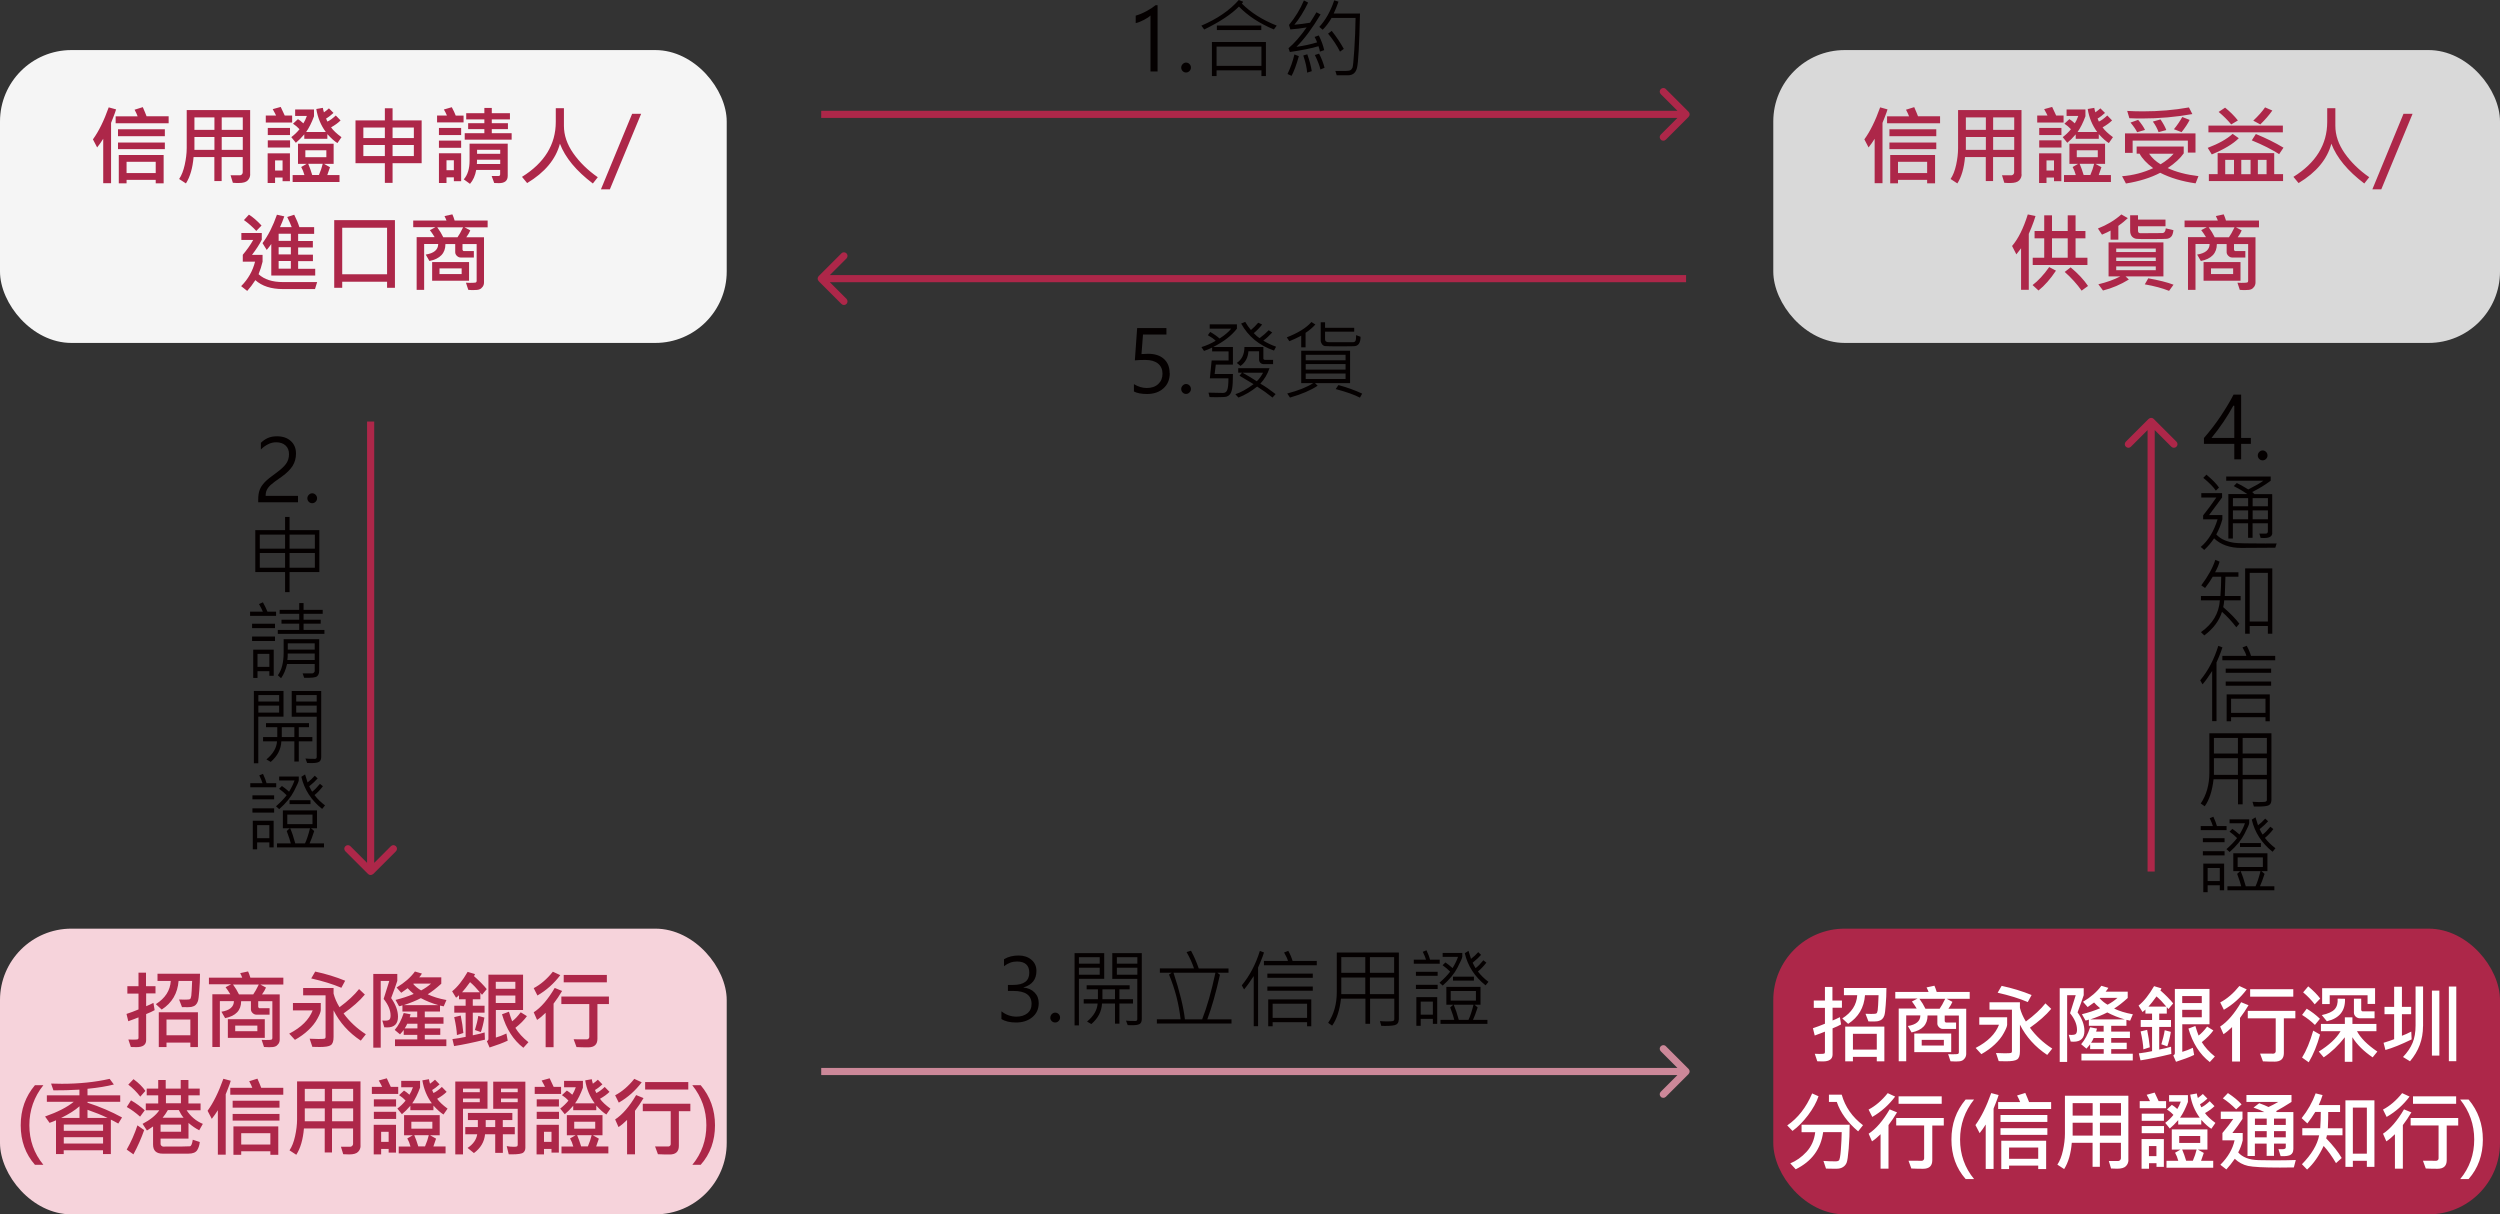 <?xml version="1.0" encoding="UTF-8"?>
<svg id="_圖層_2" data-name="圖層 2" xmlns="http://www.w3.org/2000/svg" viewBox="0 0 350 170.01">
  <rect x="0" y="0" width="350" height="170.01" fill="#333333" stroke="none"/>
  <defs>
    <style>
      .cls-1 {
        fill: #c89;
      }

      .cls-1, .cls-2, .cls-3, .cls-4, .cls-5, .cls-6, .cls-7 {
        stroke-width: 0px;
      }

      .cls-2 {
        fill: #d9d9d9;
      }

      .cls-3 {
        fill: #ad2749;
      }

      .cls-4 {
        fill: #fff;
      }

      .cls-5 {
        fill: #f6d3db;
      }

      .cls-6 {
        fill: #f5f5f5;
      }

      .cls-7 {
        fill: #040000;
      }
    </style>
  </defs>
  <g id="_圖層_1-2" data-name="圖層 1">
    <path class="cls-7" d="M161.07,10.01V2.17c-.18.18-.47.38-.89.6-.41.22-.81.38-1.18.47v-1.05c.46-.13.97-.34,1.51-.63.54-.29.96-.57,1.27-.83h.28v9.28h-.98ZM165.37,9.46c0-.19.07-.35.21-.49.14-.14.29-.21.47-.21s.35.07.48.21c.13.13.2.29.2.49s-.07.35-.21.49c-.13.13-.29.2-.47.2s-.34-.06-.47-.19c-.14-.13-.21-.3-.21-.49ZM178.74,3.59l-.4.53c-2.02-.84-3.64-1.91-4.89-3.2-1.08,1.09-2.7,2.16-4.86,3.21l-.4-.54c2.19-.93,3.94-2.12,5.24-3.59l.61.24c-.03.09-.09.18-.18.26,1.25,1.26,2.88,2.29,4.87,3.08ZM176.58,4.21h-6.22v-.64h6.22v.64ZM177.23,10.65h-.63v-.8h-6.28v.8h-.65v-4.77h7.56v4.77ZM176.6,9.22v-2.7h-6.28v2.7h6.28ZM190.4,1.89c-.1,4.38-.24,6.92-.42,7.61-.17.69-.59,1.04-1.26,1.04h-1.58l-.19-.61c1.21.03,1.89,0,2.04-.07.16-.07.27-.2.35-.36.08-.17.16-1,.26-2.51.1-1.51.16-3,.18-4.48h-3.36c-.39.68-.81,1.22-1.24,1.65l-.48-.39c.89-.97,1.59-2.21,2.09-3.72l.6.18c-.18.52-.4,1.08-.67,1.66h3.68ZM185.38,7.02l-.59.21c-.04-.23-.1-.48-.2-.76-1,.3-2.33.57-4.01.81l-.19-.53c.82-.69,1.66-1.66,2.54-2.91-.82.14-1.58.23-2.28.28l-.19-.63c.86-1.04,1.56-2.18,2.09-3.43l.59.3c-.61,1.27-1.26,2.3-1.93,3.1.71-.06,1.44-.15,2.19-.28.38-.58.67-1.07.9-1.46l.58.3c-1.17,1.95-2.29,3.46-3.38,4.54,1.12-.16,2.09-.38,2.89-.63-.08-.25-.2-.5-.35-.76l.59-.21c.35.69.6,1.38.76,2.06ZM188.14,6.84l-.54.39c-.43-.86-.99-1.7-1.67-2.52l.51-.39c.68.86,1.24,1.7,1.69,2.52ZM185.43,9.49l-.57.24c-.12-.54-.38-1.21-.78-2.03l.59-.19c.35.67.6,1.33.77,1.98ZM183.65,9.96l-.65.21c-.04-.65-.22-1.45-.54-2.4l.56-.17c.31.87.52,1.66.63,2.37ZM181.84,7.86c-.35,1.24-.69,2.16-1.02,2.76l-.57-.26c.41-.85.74-1.76.97-2.74l.61.24Z"/>
    <path class="cls-7" d="M140.21,141.59c.62.49,1.32.74,2.1.74.62,0,1.13-.16,1.52-.47.4-.32.59-.75.59-1.31,0-1.21-.85-1.82-2.56-1.82h-.75v-.84h.72c1.52,0,2.27-.57,2.27-1.7,0-1.05-.58-1.58-1.74-1.58-.64,0-1.24.22-1.8.66v-.98c.58-.35,1.26-.52,2.05-.52.72,0,1.31.2,1.78.59.47.39.71.92.71,1.57,0,1.19-.61,1.96-1.82,2.31v.02c.64.05,1.16.28,1.55.68.4.4.59.89.59,1.49,0,.83-.3,1.49-.9,1.98-.59.49-1.35.74-2.28.74-.85,0-1.53-.16-2.04-.49v-1.08ZM147.05,142.46c0-.19.07-.35.21-.49.14-.14.29-.2.47-.2.19,0,.35.07.48.2.13.13.2.3.2.49s-.07.35-.21.49c-.13.13-.29.2-.48.2s-.34-.07-.47-.19c-.14-.13-.21-.3-.21-.49ZM159.85,142.67c0,.33-.1.56-.29.68-.19.12-.52.18-1.01.18-.2,0-.43,0-.67-.01l-.24-.63c.2.03.64.05,1.32.05.18,0,.26-.09.26-.26v-5.64h-3.5v-3.6h4.13v9.24ZM159.23,134.91v-.9h-2.87v.9h2.87ZM159.23,136.46v-.98h-2.87v.98h2.87ZM154.59,137.03h-3.54v6.53h-.61v-10.12h4.15v3.6ZM153.96,134.91v-.9h-2.91v.9h2.91ZM153.96,136.46v-.98h-2.91v.98h2.91ZM158.62,140.49h-1.9v2.82h-.62v-2.82h-1.82c-.05,1.11-.55,2.07-1.49,2.88l-.6-.35c.93-.78,1.42-1.62,1.48-2.53h-1.95v-.6h1.99v-1.38h-1.58v-.57h6.02v.57h-1.43v1.38h1.9v.6ZM156.1,139.89v-1.38h-1.76v1.38h1.76ZM172.4,143.29h-10.44v-.59h3.32c-.23-2.13-.77-4.22-1.62-6.26l.38-.26h-1.66v-.6h4.78c-.24-.73-.59-1.5-1.04-2.29l.62-.19c.43.79.79,1.62,1.08,2.48h4.17v.6h-1.56l.36.29c-.55,2.48-1.14,4.56-1.77,6.24h3.39v.59ZM170.17,136.18h-5.88c.87,2.63,1.4,4.81,1.6,6.53h2.41c.68-1.73,1.3-3.9,1.86-6.53ZM184.35,135.14h-7.4v-.61h3.36c-.06-.28-.24-.67-.54-1.18l.59-.23c.25.44.45.91.6,1.41h3.39v.61ZM176.96,133.35c-.11.36-.28.81-.5,1.34l-.33.77v8.21h-.61v-7.02c-.52.81-.97,1.43-1.35,1.87l-.32-.57c1.1-1.34,1.95-2.94,2.53-4.82l.59.22ZM183.79,136.89h-6.36v-.59h6.36v.59ZM183.79,138.7h-6.36v-.59h6.36v.59ZM183.59,143.68h-.6v-.57h-4.82v.57h-.62v-3.76h6.03v3.76ZM182.99,142.5v-1.98h-4.82v1.98h4.82ZM195.82,142.76c0,.32-.12.55-.35.68-.23.13-.75.19-1.56.19-.18,0-.36,0-.53-.01l-.19-.66c.3.02.59.04.87.04.57,0,.9-.02,1-.07s.14-.12.14-.23v-2.89h-3.39v3.52h-.65v-3.52h-3.42c-.19,1.64-.6,2.9-1.24,3.78l-.56-.39c.81-1.2,1.21-2.64,1.21-4.33v-5.51h8.69v9.4ZM195.18,136.19v-2.19h-3.39v2.19h3.39ZM191.14,136.19v-2.19h-3.36v2.19h3.36ZM195.18,139.18v-2.33h-3.39v2.33h3.39ZM191.14,139.18v-2.33h-3.36v2.33h3.36ZM201.56,134.92h-3.63v-.57h1.71c-.07-.26-.22-.63-.45-1.1l.52-.21c.25.54.41.97.5,1.31h1.35v.57ZM208.38,137.46l-.4.49c-1.53-1.22-2.5-2.72-2.91-4.5l.52-.33c.14.49.26.86.35,1.12.34-.25.67-.56,1.01-.94l.4.38c-.27.31-.66.68-1.18,1.1.15.32.29.57.41.76.32-.23.68-.6,1.09-1.1l.42.33c-.37.48-.76.9-1.18,1.24.4.53.89,1.01,1.48,1.45ZM204.71,133.97c0,.15-.22.64-.66,1.49-.43.84-1.12,1.68-2.07,2.52l-.45-.4c.65-.57,1.14-1.09,1.49-1.55-.31-.32-.67-.62-1.06-.9l.4-.39c.27.18.61.45,1,.79.35-.57.6-1.09.76-1.57h-2.15v-.55h2.75v.55ZM201.27,136.61h-3.04v-.56h3.04v.56ZM206.35,137.28h-2.93v-.55h2.93v.55ZM201.27,138.46h-3.04v-.59h3.04v.59ZM208.23,143.34h-6.56v-.56h1.93c-.07-.34-.27-.92-.57-1.74l.43-.38h-.97v-2.5h4.78v2.5h-.84l.44.38c-.24.75-.46,1.33-.65,1.74h2.02v.56ZM206.63,140.08v-1.34h-3.53v1.34h3.53ZM206.29,140.66h-2.77c.24.56.48,1.26.71,2.12h1.36c.24-.5.47-1.2.7-2.12ZM201.21,143.34h-.61v-.7h-1.7v.97h-.61v-4.01h2.92v3.74ZM200.6,142.05v-1.83h-1.7v1.83h1.7Z"/>
    <path class="cls-7" d="M163.77,52.23c0,.89-.29,1.61-.89,2.14-.59.53-1.35.79-2.3.79-.79,0-1.4-.12-1.83-.35v-1.03c.59.36,1.19.54,1.8.54.66,0,1.2-.18,1.6-.55.4-.37.6-.85.6-1.45s-.21-1.08-.63-1.42c-.42-.34-1.01-.51-1.78-.51-.59,0-1.07.02-1.46.06l.32-4.52h4.1v.9h-3.28l-.21,2.74c.49-.03.8-.04.92-.04.95,0,1.69.24,2.22.72.53.48.8,1.14.8,1.99ZM165.37,54.46c0-.19.07-.35.21-.49.14-.14.29-.21.47-.21s.35.07.48.21c.13.13.2.29.2.49s-.07.35-.21.49c-.13.13-.29.2-.47.2s-.34-.06-.47-.19c-.14-.13-.21-.3-.21-.49ZM178.65,48.54l-.29.54c-2.06-.71-3.6-1.97-4.6-3.78l.57-.24c.24.42.51.8.8,1.14.37-.31.71-.65,1.02-1.02l.55.25c-.32.42-.71.82-1.17,1.21.32.34.59.57.81.7.49-.36.92-.73,1.28-1.11l.49.32c-.41.45-.83.83-1.25,1.14.54.33,1.13.61,1.77.84ZM173.18,46c-.75.98-1.86,1.84-3.33,2.58h2.76v2.46h-2.4l-.16,1.32h2.56c0,.96-.04,1.64-.11,2.03-.07.39-.18.67-.32.83-.14.16-.29.26-.46.31-.17.05-.65.08-1.43.08-.32,0-.63,0-.95-.02l-.15-.62,2.01.04c.3.01.5-.12.61-.41.12-.29.17-.83.17-1.63h-2.6l.25-2.5h2.37v-1.27h-2.3v-.54c-.39.19-.77.35-1.14.47l-.36-.54c.65-.19,1.32-.48,2-.88-.26-.26-.63-.52-1.1-.78l.33-.46c.53.3.96.61,1.31.92.74-.47,1.28-.93,1.63-1.38h-3.01v-.6h3.81v.6ZM178.24,50.98h-1.31c-.18,0-.34-.06-.47-.18-.13-.12-.19-.28-.19-.47v-1.15h-1.49c-.06.88-.43,1.57-1.11,2.05l-.52-.42c.71-.47,1.07-1.21,1.07-2.23h2.65v1.59c0,.14.09.21.26.21h1.1v.6ZM178.57,55.19l-.42.47c-.68-.55-1.4-1.06-2.15-1.54-.82.67-1.7,1.18-2.62,1.54l-.43-.47c.75-.24,1.6-.71,2.55-1.41l-1.97-1.18.35-.43h-.53v-.62h4.38c-.28.83-.71,1.55-1.28,2.16.62.35,1.33.84,2.13,1.46ZM176.83,52.18h-2.87c.75.42,1.42.82,1.99,1.2.33-.31.62-.71.88-1.2ZM184.15,45.43c-.37.42-.83.81-1.37,1.17v2.03h-.61v-1.63c-.57.3-1.13.56-1.66.77l-.36-.54c1.59-.62,2.74-1.33,3.45-2.15l.55.35ZM190.48,47.16c0,.41-.08.73-.23.96-.15.22-.38.34-.69.35-.3.01-.81.02-1.53.02-1.53,0-2.38-.01-2.54-.04-.17-.03-.31-.12-.42-.28-.11-.16-.17-.33-.17-.52v-2.53h.61v.77h4.08v.54h-4.08v1.08c0,.27.18.4.55.4h3.34c.2,0,.32-.07.38-.22.06-.15.08-.4.08-.77l.62.23ZM189,53.64h-4.9l.37.36c-.92.62-2.21,1.18-3.87,1.66l-.39-.57c1.53-.4,2.74-.88,3.64-1.45h-1.68v-4.54h6.84v4.54ZM188.38,50.44v-.77h-5.58v.77h5.58ZM188.38,51.74v-.77h-5.58v.77h5.58ZM188.38,53.06v-.77h-5.58v.77h5.58ZM190.71,55.1l-.32.57c-.79-.41-1.92-.81-3.39-1.2l.38-.56c1.2.32,2.31.72,3.33,1.2Z"/>
    <path class="cls-7" d="M312.8,61.31v-4.49l-.13-.03c-.84,1.54-1.86,3.05-3.06,4.52h3.19ZM313.76,55.23v6.08h1.36v.83h-1.36v2.17h-.96v-2.17h-4.25v-.82c.8-.91,1.57-1.91,2.3-2.99.73-1.09,1.35-2.12,1.85-3.09h1.07ZM316.09,63.76c0-.19.07-.35.21-.49.14-.14.29-.21.47-.21s.35.07.48.21c.13.13.2.29.2.49s-.07.35-.21.49c-.13.13-.29.2-.47.2s-.34-.06-.47-.19c-.14-.13-.21-.3-.21-.49ZM310.66,68.26l-.44.43c-.33-.5-.92-1.1-1.76-1.79l.44-.45c.86.73,1.45,1.33,1.76,1.81ZM318.12,74.59c0,.49-.37.73-1.12.73-.12,0-.29,0-.51-.01l-.18-.61h.91c.07.01.13-.01.19-.07.06-.06.09-.12.09-.18v-1.19h-2.14v2.03h-.63v-2.03h-2.13v2.13h-.63v-6.22h2.66c-.51-.36-1.14-.73-1.9-1.12l.42-.43c.38.17.92.47,1.61.9,1.03-.52,1.73-.93,2.11-1.22h-5.2v-.59h6.23v.59c-.79.59-1.66,1.12-2.59,1.58.14.14.25.24.32.3h2.48v5.41ZM317.51,70.88v-1.14h-2.14v1.14h2.14ZM314.74,70.88v-1.14h-2.13v1.14h2.13ZM317.51,72.7v-1.24h-2.14v1.24h2.14ZM314.74,72.7v-1.24h-2.13v1.24h2.13ZM318.73,76.09l-.19.59-4.77.03c-1.58,0-2.85-.44-3.8-1.34-.41.62-.88,1.16-1.38,1.62l-.49-.42c1.05-.88,1.84-2.17,2.36-3.86h-2.02v-.56c.6-.74,1.21-1.57,1.85-2.5h-2.11v-.61h2.91v.61l-1.82,2.46h1.86v.59c-.19.73-.48,1.44-.85,2.13.36.37.76.64,1.21.82.45.18.91.29,1.38.35.46.06,1.9.09,4.3.09.66,0,1.19,0,1.6-.01ZM313.69,84.05h-2.3c-.02.34-.07.66-.14.95,1.03.9,1.78,1.67,2.26,2.32l-.43.5c-.58-.77-1.24-1.49-2-2.16-.39,1.25-1.22,2.36-2.48,3.3l-.47-.46c1.63-1.14,2.52-2.62,2.65-4.45h-2.65v-.61h2.73c.06-.77.1-1.67.11-2.7h-1.19c-.24.43-.59.96-1.07,1.58l-.53-.37c.96-1.29,1.62-2.48,1.96-3.57l.6.25c-.12.46-.33.96-.63,1.49h3.27v.62h-1.82l-.09,2.7h2.22v.61ZM318.12,88.72h-.62v-1.08h-2.54v1.08h-.64v-9.14h3.8v9.14ZM317.5,87.01v-6.81h-2.54v6.81h2.54ZM318.52,92.44h-7.39v-.62h3.36c-.06-.28-.24-.67-.54-1.18l.59-.23c.25.44.45.91.6,1.41h3.39v.62ZM311.14,90.64c-.11.36-.28.81-.5,1.34l-.33.77v8.21h-.61v-7.02c-.52.81-.96,1.44-1.35,1.87l-.32-.57c1.11-1.34,1.95-2.94,2.53-4.82l.59.22ZM317.96,94.19h-6.36v-.59h6.36v.59ZM317.96,96h-6.36v-.59h6.36v.59ZM317.77,100.98h-.6v-.57h-4.82v.57h-.62v-3.76h6.04v3.76ZM317.17,99.8v-1.98h-4.82v1.98h4.82ZM317.99,112.05c0,.32-.12.55-.35.68-.23.13-.75.19-1.57.19-.18,0-.36,0-.53-.01l-.19-.66c.3.02.59.04.87.04.57,0,.9-.02,1-.07.09-.05.14-.12.14-.23v-2.89h-3.39v3.51h-.65v-3.51h-3.42c-.19,1.64-.6,2.9-1.24,3.78l-.56-.39c.81-1.19,1.21-2.64,1.21-4.32v-5.51h8.69v9.4ZM317.36,105.49v-2.18h-3.39v2.18h3.39ZM313.31,105.49v-2.18h-3.36v2.18h3.36ZM317.36,108.48v-2.33h-3.39v2.33h3.39ZM313.31,108.48v-2.33h-3.36v2.33h3.36ZM311.73,116.22h-3.63v-.57h1.7c-.07-.26-.22-.63-.44-1.1l.51-.21c.25.54.41.97.5,1.31h1.35v.57ZM318.56,118.76l-.4.49c-1.53-1.22-2.5-2.72-2.91-4.5l.52-.33c.14.49.26.87.35,1.12.34-.25.67-.56,1.01-.94l.4.38c-.27.31-.66.68-1.18,1.1.15.32.29.57.41.76.32-.23.68-.6,1.09-1.1l.42.33c-.37.49-.76.9-1.18,1.24.4.53.9,1.01,1.48,1.45ZM314.88,115.27c0,.15-.22.64-.66,1.49-.43.84-1.12,1.68-2.07,2.52l-.45-.4c.65-.57,1.14-1.09,1.49-1.55-.31-.32-.67-.62-1.06-.9l.4-.39c.27.18.61.45,1,.79.35-.57.6-1.09.76-1.57h-2.15v-.55h2.75v.55ZM311.44,117.91h-3.04v-.56h3.04v.56ZM316.53,118.58h-2.93v-.55h2.93v.55ZM311.44,119.76h-3.04v-.59h3.04v.59ZM318.4,124.64h-6.56v-.56h1.93c-.07-.34-.27-.92-.57-1.74l.43-.38h-.97v-2.5h4.78v2.5h-.84l.44.38c-.24.75-.46,1.33-.65,1.74h2.02v.56ZM316.8,121.38v-1.34h-3.53v1.34h3.53ZM316.46,121.96h-2.77c.24.55.48,1.26.72,2.12h1.36c.24-.5.47-1.2.7-2.12ZM311.38,124.64h-.61v-.7h-1.7v.97h-.61v-4.01h2.92v3.74ZM310.77,123.35v-1.83h-1.7v1.83h1.7Z"/>
    <path class="cls-7" d="M40.46,63.58c0-.52-.16-.93-.49-1.22-.32-.29-.76-.44-1.31-.44-.39,0-.77.09-1.14.28-.37.19-.7.43-1,.73v-.93c.29-.29.62-.52.98-.68.36-.16.79-.24,1.28-.24.8,0,1.45.22,1.93.66.48.43.73,1.02.73,1.76,0,.64-.16,1.21-.47,1.72-.31.5-.82,1.01-1.52,1.51-.77.53-1.29.92-1.55,1.16-.26.24-.44.48-.55.71-.11.23-.16.5-.16.82h4.53v.9h-5.57v-.39c0-.54.07-.99.21-1.36.14-.37.38-.72.71-1.07.34-.35.84-.75,1.5-1.22.71-.51,1.2-.96,1.47-1.34.28-.39.42-.83.42-1.34ZM43.03,69.76c0-.19.07-.35.21-.49.14-.14.29-.21.47-.21s.35.07.48.21c.13.13.2.29.2.49s-.07.35-.21.49c-.13.13-.29.2-.47.2s-.34-.06-.47-.19c-.14-.13-.21-.3-.21-.49ZM44.71,80.09h-4.17v2.81h-.63v-2.81h-4.17v-5.87h4.17v-1.85h.63v1.85h4.17v5.87ZM44.08,76.81v-1.97h-3.54v1.97h3.54ZM39.91,76.81v-1.97h-3.54v1.97h3.54ZM44.08,79.48v-2.06h-3.54v2.06h3.54ZM39.91,79.48v-2.06h-3.54v2.06h3.54ZM38.65,86.22h-3.64v-.59h1.79c-.11-.27-.29-.62-.54-1.06l.55-.25c.27.5.48.93.63,1.31h1.21v.59ZM45.42,88.74h-6.53v-.55h3v-.88h-2.48v-.55h2.48v-.83h-2.74v-.55h2.74v-.95h.61v.95h2.68v.55h-2.68v.83h2.4v.55h-2.4v.88h2.92v.55ZM38.5,87.94h-3.21v-.62h3.21v.62ZM38.5,89.74h-3.21v-.63h3.21v.63ZM44.68,93.96c0,.3-.09.54-.28.71-.18.18-.79.25-1.82.22l-.21-.61h1.33c.08,0,.16-.04.24-.11.08-.07.12-.15.12-.23v-.98h-3.87c-.18.8-.46,1.46-.84,1.99l-.45-.41c.54-.74.81-1.79.81-3.17v-1.88h4.98v4.47ZM44.06,90.94v-.87h-3.77v.87h3.77ZM44.06,92.4v-.91h-3.78c.01.3,0,.6-.05.91h3.83ZM38.32,94.61h-.61v-.64h-1.66v.94h-.6v-3.96h2.87v3.66ZM37.71,93.36v-1.82h-1.66v1.82h1.66ZM44.97,105.97c0,.33-.1.56-.29.68-.19.12-.53.18-1.01.18-.2,0-.43,0-.67-.01l-.24-.63c.2.03.64.05,1.32.05.18,0,.26-.09.26-.26v-5.64h-3.5v-3.6h4.13v9.24ZM44.34,98.21v-.9h-2.87v.9h2.87ZM44.34,99.76v-.98h-2.87v.98h2.87ZM39.7,100.33h-3.54v6.53h-.62v-10.13h4.15v3.6ZM39.08,98.21v-.9h-2.91v.9h2.91ZM39.08,99.76v-.98h-2.91v.98h2.91ZM43.73,103.79h-1.9v2.82h-.62v-2.82h-1.82c-.05,1.11-.55,2.07-1.49,2.88l-.6-.35c.93-.78,1.43-1.62,1.48-2.53h-1.95v-.6h1.99v-1.38h-1.58v-.57h6.02v.57h-1.43v1.38h1.9v.6ZM41.21,103.19v-1.38h-1.76v1.38h1.76ZM38.67,110.22h-3.63v-.57h1.71c-.07-.26-.22-.63-.45-1.1l.52-.21c.25.54.41.97.5,1.31h1.35v.57ZM45.5,112.76l-.4.49c-1.53-1.22-2.5-2.72-2.91-4.5l.52-.33c.14.49.26.87.35,1.12.34-.25.67-.56,1.01-.94l.4.38c-.27.31-.66.68-1.18,1.1.15.32.29.57.41.76.32-.23.68-.6,1.09-1.1l.42.33c-.37.49-.76.9-1.18,1.24.4.53.89,1.01,1.48,1.45ZM41.82,109.27c0,.15-.22.64-.66,1.49-.43.84-1.12,1.68-2.07,2.52l-.45-.4c.65-.57,1.14-1.09,1.49-1.55-.31-.32-.67-.62-1.06-.9l.4-.39c.27.18.61.45,1,.79.35-.57.6-1.09.76-1.57h-2.15v-.55h2.75v.55ZM38.38,111.91h-3.04v-.56h3.04v.56ZM43.47,112.58h-2.93v-.55h2.93v.55ZM38.38,113.76h-3.04v-.59h3.04v.59ZM45.34,118.64h-6.56v-.56h1.93c-.07-.34-.27-.92-.57-1.74l.43-.38h-.97v-2.5h4.78v2.5h-.84l.45.38c-.24.75-.46,1.33-.65,1.74h2.02v.56ZM43.75,115.38v-1.34h-3.53v1.34h3.53ZM43.4,115.96h-2.77c.24.55.48,1.26.71,2.12h1.36c.24-.5.47-1.2.7-2.12ZM38.32,118.64h-.61v-.7h-1.71v.97h-.61v-4.01h2.92v3.74ZM37.71,117.35v-1.83h-1.71v1.83h1.71Z"/>
    <rect class="cls-6" y="7.01" width="101.74" height="41" rx="10" ry="10"/>
    <path class="cls-3" d="M23.61,17.26h-7.42v-.97h3.08c-.09-.27-.24-.57-.43-.93l1.15-.36c.25.56.42.99.53,1.28h3.09v.97ZM16.25,15.32c-.06.23-.2.61-.4,1.12l-.3.76v8.45h-1.1v-6.22c-.25.4-.53.81-.85,1.21l-.59-1.13c.8-1.1,1.54-2.59,2.21-4.48l1.02.28ZM23.08,19.07h-6.56v-.97h6.56v.97ZM23.08,20.88h-6.56v-.93h6.56v.93ZM22.9,25.67h-1.1v-.49h-4.08v.49h-1.09v-3.97h6.28v3.97ZM21.8,24.23v-1.58h-4.08v1.58h4.08ZM35.03,24.41c0,.32-.12.61-.35.85-.23.24-.65.36-1.24.36-.27,0-.55,0-.84-.03l-.32-1.05h1.34c.09-.01.18-.05.25-.13.07-.08.11-.17.11-.26v-2.16h-2.95v3.36h-1.02v-3.36h-2.91c-.13,1.54-.49,2.77-1.07,3.69l-.95-.62c.34-.5.6-1.16.78-1.98.18-.82.28-1.61.28-2.36v-5.31h8.88v9.01ZM33.99,18.18v-1.74h-2.95v1.74h2.95ZM30.02,18.18v-1.74h-2.8v1.74h2.8ZM33.99,20.98v-1.8h-2.95v1.8h2.95ZM30.02,20.98v-1.8h-2.8v1.8h2.8ZM40.91,17.15h-3.7v-.98h1.44c-.06-.13-.21-.43-.47-.89l1.12-.31c.14.27.32.67.56,1.2h1.04v.98ZM47.8,19.22l-.56.81c-.39-.23-.86-.65-1.41-1.25v.65h-3.23v-.62c-.39.46-.78.85-1.18,1.18l-.64-.79c.45-.34.83-.71,1.15-1.11-.28-.3-.58-.56-.91-.77l.69-.64c.21.12.46.31.76.59.18-.27.34-.62.49-1.04h-1.64v-.9h2.64v.95c-.33.9-.7,1.63-1.1,2.2h2.75c-.69-.93-1.13-2.01-1.33-3.22l.92-.16c.02.15.07.36.15.63.29-.21.53-.39.7-.56l.64.64c-.34.31-.68.58-1.04.79.05.11.11.25.18.42.31-.12.71-.41,1.18-.85l.67.69c-.34.34-.78.66-1.33.97.29.42.78.88,1.46,1.38ZM40.6,18.91h-3.11v-1h3.11v1ZM40.61,20.65h-3.12v-1h3.12v1ZM47.51,25.48h-6.54v-.97h1.65c-.11-.42-.26-.79-.45-1.13l.77-.44h-1.22v-2.82h4.99v2.82h-1.35l.84.47c-.13.41-.26.77-.38,1.1h1.71v.97ZM45.69,22.01v-.97h-2.94v.97h2.94ZM45.18,22.93h-2.03c.2.47.39.99.56,1.57h.94c.24-.55.41-1.07.53-1.57ZM40.59,25.37h-1.03v-.52h-1.05v.77h-1.04v-4.15h3.12v3.9ZM39.56,23.87v-1.41h-1.05v1.41h1.05ZM59.03,22.85h-4.07v2.75h-1.08v-2.75h-4.11v-5.99h4.11v-1.7h1.08v1.7h4.07v5.99ZM57.94,19.33v-1.48h-2.98v1.48h2.98ZM53.88,19.33v-1.48h-3.01v1.48h3.01ZM57.94,21.85v-1.55h-2.98v1.55h2.98ZM53.88,21.85v-1.55h-3.01v1.55h3.01ZM64.9,17.14h-3.71v-.97h1.38c-.13-.3-.27-.59-.43-.84l1.11-.32c.23.43.42.82.55,1.17h1.1v.97ZM71.63,19.55h-6.57v-.9h2.75v-.57h-2.27v-.83h2.27v-.53h-2.54v-.87h2.54v-.74h1.04v.74h2.54v.87h-2.54v.53h2.26v.83h-2.26v.57h2.78v.9ZM64.56,18.91h-3.11v-1h3.11v1ZM64.56,20.69h-3.11v-1.01h3.11v1.01ZM71.08,24.62c0,.68-.41,1.02-1.23,1.02-.17,0-.39,0-.66-.02l-.36-.98h.95c.16,0,.24-.08.24-.25v-.6h-3.35c-.14.81-.44,1.46-.87,1.95l-.87-.63c.54-.62.81-1.49.81-2.62v-2.38h5.34v4.52ZM70.03,21.53v-.56h-3.24v.56h3.24ZM70.03,22.96v-.6h-3.25c0,.31,0,.51-.02.6h3.28ZM64.56,25.37h-1.02v-.54h-1.03v.79h-1.06v-4.16h3.11v3.91ZM63.54,23.83v-1.39h-1.03v1.39h1.03ZM83.69,24.81l-.69.88c-2.34-1.77-3.87-3.63-4.61-5.57-.58,2.18-2.11,4.02-4.59,5.51l-.72-.87c3.15-1.96,4.73-4.53,4.73-7.69v-1.92h1.14v2.47c0,1.3.43,2.58,1.31,3.84.88,1.25,2.02,2.37,3.44,3.36ZM89.76,15.93l-4.38,10.58h-1.25l4.37-10.58h1.27ZM44.14,38.57h-6.16v-4.41c-.19.28-.4.55-.64.83l-.59-.95c.8-1.07,1.47-2.4,2.02-3.98l1.03.23c-.16.48-.36.98-.6,1.51h1.64c-.15-.4-.36-.88-.63-1.42l.98-.32c.33.66.57,1.24.72,1.74h2.07v.94h-2.24v1h2.06v.9h-2.06v1.01h2.07v.91h-2.07v1.07h2.39v.96ZM40.72,33.72v-1h-1.71v1h1.71ZM40.72,35.62v-1.01h-1.71v1.01h1.71ZM40.72,37.61v-1.07h-1.71v1.07h1.71ZM36.62,31.57l-.74.76c-.55-.59-1.13-1.1-1.73-1.52l.7-.76c.54.33,1.13.84,1.76,1.52ZM44.4,39.49l-.3.98h-4.48c-1.66,0-2.95-.42-3.87-1.25-.38.59-.76,1.09-1.14,1.51l-.85-.67c.98-.98,1.62-2.12,1.95-3.43h-1.72v-.96c.59-.7,1.08-1.39,1.46-2.08h-1.66v-.97h2.86v.94c-.33.66-.79,1.36-1.37,2.12h1.48v.96c-.14.59-.33,1.18-.56,1.75.8.73,1.93,1.1,3.4,1.1h4.8ZM55.29,40.29h-1.1v-.85h-6.28v.85h-1.12v-9.47h8.5v9.47ZM54.19,38.4v-6.52h-6.28v6.52h6.28ZM68.27,31.83h-3.23l.8.43c-.12.29-.31.61-.56.96h2.48v6.32c0,.23-.06.44-.19.61-.13.18-.28.3-.45.36-.16.07-.44.1-.82.1-.2,0-.45,0-.74-.03l-.33-1c.2.01.39.02.56.02.47,0,.74-.02.82-.05.08-.04.12-.11.12-.22v-5.16h-1.98v.79s.02.08.06.12c.04.05.08.07.12.07h1.41v.9h-1.87c-.18,0-.35-.08-.51-.23-.16-.16-.23-.33-.23-.51v-1.14h-1.37c0,1.28-.75,2.07-2.24,2.37l-.52-.9c1.16-.18,1.74-.68,1.75-1.48h-1.97v6.42h-1.05v-7.38h2.52c-.28-.45-.5-.78-.67-.98l.78-.41h-3.11v-.93h4.66c-.05-.15-.15-.36-.28-.63l1.1-.24c.11.22.21.51.32.87h4.62v.93ZM64.83,31.83h-3.61c.33.45.61.91.84,1.39h1.99c.22-.3.48-.77.78-1.39ZM65.67,39.3h-5.17v-2.61h5.17v2.61ZM64.63,38.37v-.79h-3.1v.79h3.1Z"/>
    <rect class="cls-2" x="248.26" y="7.01" width="101.74" height="41" rx="10" ry="10"/>
    <path class="cls-3" d="M271.61,17.26h-7.42v-.97h3.08c-.09-.27-.24-.57-.43-.93l1.15-.36c.25.56.42.99.53,1.28h3.09v.97ZM264.25,15.32c-.06.23-.2.61-.4,1.12l-.3.76v8.45h-1.1v-6.22c-.25.4-.53.81-.85,1.21l-.59-1.13c.8-1.1,1.54-2.59,2.21-4.48l1.02.28ZM271.08,19.07h-6.56v-.97h6.56v.97ZM271.08,20.88h-6.56v-.93h6.56v.93ZM270.9,25.67h-1.1v-.49h-4.08v.49h-1.09v-3.97h6.28v3.97ZM269.8,24.23v-1.58h-4.08v1.58h4.08ZM283.03,24.41c0,.32-.12.61-.35.85-.24.24-.65.36-1.24.36-.27,0-.55,0-.84-.03l-.32-1.05h1.34c.09-.01.18-.05.25-.13.07-.08.11-.17.11-.26v-2.16h-2.95v3.36h-1.02v-3.36h-2.91c-.13,1.54-.49,2.77-1.07,3.69l-.95-.62c.34-.5.6-1.16.78-1.98.18-.82.27-1.61.27-2.36v-5.31h8.88v9.01ZM281.99,18.18v-1.74h-2.95v1.74h2.95ZM278.02,18.18v-1.74h-2.8v1.74h2.8ZM281.99,20.98v-1.8h-2.95v1.8h2.95ZM278.02,20.98v-1.8h-2.8v1.8h2.8ZM288.91,17.15h-3.7v-.98h1.44c-.06-.13-.21-.43-.47-.89l1.12-.31c.14.27.32.67.56,1.2h1.04v.98ZM295.8,19.22l-.56.81c-.39-.23-.86-.65-1.41-1.25v.65h-3.23v-.62c-.39.46-.78.85-1.18,1.18l-.64-.79c.45-.34.83-.71,1.15-1.11-.28-.3-.58-.56-.91-.77l.69-.64c.21.12.46.31.76.59.18-.27.34-.62.49-1.04h-1.64v-.9h2.64v.95c-.33.9-.7,1.63-1.1,2.2h2.75c-.69-.93-1.14-2.01-1.33-3.22l.92-.16c.02.15.07.36.15.63.29-.21.52-.39.7-.56l.65.64c-.34.31-.68.58-1.04.79.05.11.11.25.18.42.31-.12.7-.41,1.18-.85l.67.69c-.34.34-.78.66-1.33.97.29.42.78.88,1.46,1.38ZM288.6,18.91h-3.11v-1h3.11v1ZM288.61,20.65h-3.12v-1h3.12v1ZM295.51,25.48h-6.55v-.97h1.65c-.11-.42-.26-.79-.44-1.13l.77-.44h-1.22v-2.82h4.99v2.82h-1.35l.84.47c-.13.41-.26.77-.38,1.1h1.71v.97ZM293.69,22.01v-.97h-2.94v.97h2.94ZM293.18,22.93h-2.03c.2.47.39.99.56,1.57h.94c.24-.55.41-1.07.53-1.57ZM288.59,25.37h-1.03v-.52h-1.05v.77h-1.04v-4.15h3.12v3.9ZM287.56,23.87v-1.41h-1.05v1.41h1.05ZM306.93,15.97c-2.27.41-4.63.62-7.11.62-.57,0-1.14-.01-1.71-.04l-.3-1.02c.73.04,1.46.06,2.19.06,2.24,0,4.39-.18,6.45-.55l.48.93ZM306.55,16.79c-.27.54-.65,1.11-1.13,1.71l-1.07-.41c.45-.55.84-1.12,1.17-1.71l1.03.41ZM303.27,18.21l-1.07.29c-.18-.51-.45-1-.8-1.48l1.07-.3c.39.57.66,1.07.81,1.49ZM300.3,18.19l-1.1.32c-.19-.39-.5-.84-.93-1.35l1.07-.38c.45.54.77,1,.96,1.41ZM307.38,21.36h-1.08v-1.68h-7.73v1.72h-1.07v-2.72h9.87v2.68ZM307.78,24.67l-.4,1c-1.88-.27-3.53-.76-4.95-1.48-1.34.7-2.94,1.2-4.8,1.5l-.54-1.02c1.54-.12,2.99-.5,4.35-1.13-.91-.68-1.55-1.36-1.9-2.03h-.41v-1h6.59v.96c-.48.69-1.22,1.38-2.24,2.06,1.14.54,2.57.92,4.3,1.13ZM304.3,21.52h-3.43c.42.6.95,1.09,1.61,1.48.73-.43,1.34-.93,1.83-1.48ZM318.13,15.47c-.48.68-1.05,1.33-1.69,1.95l-.98-.53c.7-.66,1.25-1.28,1.65-1.86l1.03.45ZM313.31,16.86l-.94.56c-.53-.64-1.12-1.22-1.76-1.75l.9-.6c.69.55,1.29,1.15,1.8,1.8ZM319.6,18.53h-10.42v-.95h10.42v.95ZM313.43,19.35c-.79.79-2.04,1.55-3.78,2.27l-.57-.92c1.5-.57,2.67-1.22,3.49-1.96l.86.61ZM319.69,20.67l-.61.91c-1-.64-2.27-1.29-3.83-1.93l.57-.89c1.41.58,2.7,1.21,3.86,1.91ZM319.63,25.35h-10.39v-.97h1.23v-2.94h7.92v2.94h1.24v.97ZM317.32,24.39v-2.01h-1.22v2.01h1.22ZM315.08,24.39v-2.01h-1.3v2.01h1.3ZM312.76,24.39v-2.01h-1.23v2.01h1.23ZM331.69,24.81l-.69.88c-2.34-1.77-3.87-3.63-4.61-5.57-.58,2.18-2.11,4.02-4.59,5.51l-.72-.87c3.15-1.96,4.73-4.53,4.73-7.69v-1.92h1.14v2.47c0,1.3.43,2.58,1.31,3.84.88,1.25,2.02,2.37,3.45,3.36ZM337.76,15.93l-4.38,10.58h-1.25l4.36-10.58h1.27ZM284.97,30.25c-.13.45-.32.99-.57,1.61l-.37.88v7.83h-1.08v-5.81c-.18.25-.4.53-.66.85l-.6-1.17c.87-1.02,1.6-2.49,2.2-4.42l1.08.22ZM292.24,37.1h-7.66v-1.02h1.61v-2.71h-1.35v-1.03h1.35v-2.19h1.09v2.19h2.2v-2.19h1.1v2.19h1.38v1.03h-1.38v2.71h1.66v1.02ZM289.48,36.08v-2.71h-2.2v2.71h2.2ZM287.83,37.9c-.77,1.16-1.59,2.09-2.44,2.77l-.83-.76c.78-.59,1.56-1.43,2.33-2.52l.94.5ZM292.33,40.03l-.9.66c-.66-.93-1.45-1.8-2.37-2.62l.83-.64c1.05.88,1.86,1.75,2.43,2.6ZM297.89,30.54c-.37.36-.81.71-1.32,1.08v1.93h-1.09v-1.27c-.26.15-.66.34-1.2.57l-.57-.86c1.27-.5,2.36-1.15,3.28-1.97l.91.52ZM304.28,32.22c-.05.46-.16.77-.33.93-.16.16-.35.25-.58.28-.22.03-1.03.04-2.43.04-.93,0-1.53,0-1.8-.03-.26-.02-.48-.13-.66-.32-.17-.2-.26-.47-.26-.81v-2.17h1.1v.6h3.85v.94h-3.85v.62c0,.23.11.35.34.35l3.05-.02c.29,0,.46-.22.5-.66l1.05.25ZM302.88,38.7h-5.3l.46.43c-1.14.7-2.34,1.22-3.62,1.54l-.65-.87c1.21-.29,2.23-.66,3.06-1.1h-1.63v-4.76h7.68v4.76ZM301.81,35.29v-.5h-5.54v.5h5.54ZM301.81,36.54v-.49h-5.54v.49h5.54ZM301.81,37.83v-.53h-5.54v.53h5.54ZM304.3,39.85l-.63.87c-.92-.37-2.06-.68-3.4-.91l.49-.85c1.48.27,2.66.56,3.54.9ZM316.27,31.83h-3.23l.8.43c-.12.29-.31.61-.56.96h2.49v6.32c0,.23-.07.44-.19.61-.13.18-.28.3-.45.36-.16.07-.44.1-.82.1-.2,0-.45,0-.74-.03l-.33-1c.2.01.39.02.56.02.47,0,.74-.02.82-.05.08-.04.12-.11.12-.22v-5.16h-1.98v.79s.02.08.06.12c.04.05.08.07.12.07h1.41v.9h-1.87c-.18,0-.35-.08-.51-.23-.16-.16-.24-.33-.24-.51v-1.14h-1.37c0,1.28-.75,2.07-2.24,2.37l-.52-.9c1.16-.18,1.74-.68,1.75-1.48h-1.98v6.42h-1.05v-7.38h2.52c-.28-.45-.5-.78-.67-.98l.78-.41h-3.11v-.93h4.66c-.05-.15-.15-.36-.28-.63l1.1-.24c.1.22.21.51.32.87h4.62v.93ZM312.83,31.83h-3.61c.33.45.61.91.84,1.39h1.99c.22-.3.48-.77.78-1.39ZM313.67,39.3h-5.17v-2.61h5.17v2.61ZM312.64,38.37v-.79h-3.1v.79h3.1Z"/>
    <rect class="cls-3" x="248.26" y="130.01" width="101.74" height="40" rx="10" ry="10"/>
    <path class="cls-4" d="M257.89,141.08h-1.33v1.79c.31-.12.65-.28,1.02-.47l.17,1.02c-.3.17-.7.36-1.19.55v3.65c0,.65-.45.98-1.36.98-.21,0-.48,0-.78-.02l-.35-1.05c.21.01.43.02.64.02.4,0,.63-.02.69-.05.06-.04.09-.11.09-.22v-2.85c-.3.12-.78.31-1.43.54l-.25-1.02c.53-.18,1.09-.38,1.68-.63v-2.22h-1.56v-1.03h1.56v-1.9h1.05v1.9h1.33v1.03ZM264.1,138.33c0,.82-.04,1.6-.1,2.36-.05.76-.12,1.25-.19,1.47-.07.22-.18.4-.32.53-.15.13-.33.22-.56.27-.23.05-.68.06-1.35.04l-.41-1.07c.34.02.61.02.81.02.39,0,.62-.02.71-.07s.15-.2.19-.46c.04-.26.08-.96.12-2.09h-1.9c-.13,1.74-.92,3.08-2.36,4.01l-.82-.76c1.31-.83,2.01-1.91,2.09-3.25h-1.86v-1.01h5.96ZM263.82,148.59h-1.07v-.63h-3.34v.63h-1.08v-4.87h5.48v4.87ZM262.75,146.94v-2.21h-3.34v2.21h3.34ZM275.77,139.83h-3.23l.8.43c-.12.29-.31.61-.56.96h2.49v6.32c0,.23-.07.44-.19.61-.13.18-.28.3-.45.36-.16.07-.44.1-.82.1-.2,0-.45-.01-.74-.03l-.33-1c.2.01.39.02.56.02.47,0,.74-.02.82-.05.08-.04.12-.11.12-.22v-5.16h-1.98v.79s.02.08.06.12c.04.05.08.07.12.07h1.41v.9h-1.87c-.18,0-.35-.08-.51-.23-.16-.16-.24-.33-.24-.51v-1.14h-1.37c0,1.28-.75,2.07-2.24,2.37l-.52-.9c1.16-.18,1.74-.68,1.75-1.48h-1.98v6.42h-1.05v-7.38h2.52c-.28-.45-.5-.78-.67-.99l.78-.41h-3.11v-.93h4.66c-.05-.15-.15-.36-.28-.63l1.1-.24c.1.22.21.51.32.87h4.62v.93ZM272.33,139.83h-3.61c.33.45.61.91.84,1.39h1.99c.22-.3.48-.77.78-1.39ZM273.17,147.3h-5.17v-2.61h5.17v2.61ZM272.14,146.37v-.79h-3.1v.79h3.1ZM284.42,139.31l-.53.98c-1.19-.51-2.6-.94-4.22-1.31l.56-.96c1.5.32,2.9.75,4.19,1.28ZM287.31,146.81l-.7.88c-1.69-1.12-2.96-2.54-3.82-4.24v3.73c0,.59-.13.97-.39,1.14-.26.18-.78.26-1.55.26-.28,0-.62,0-1.03-.02l-.38-1.14c.48.02.89.04,1.22.04.51,0,.81-.02.89-.05.08-.04.12-.11.12-.22v-5.84h-3.14v-1.03h4.26v.78c.16.62.43,1.26.83,1.91,1.17-.86,2.08-1.71,2.74-2.54l.81.77c-.73.88-1.73,1.76-2.98,2.64.83,1.14,1.86,2.11,3.11,2.91ZM281,143.46c0,.2-.15.59-.46,1.15-.3.57-.73,1.1-1.27,1.61-.54.51-1.17.96-1.88,1.36l-.8-.87c1.69-.87,2.78-1.96,3.27-3.25h-2.76v-1.04h3.9v1.04ZM298.61,141.98l-.39.91c-.1-.02-.27-.06-.52-.11v.83h-2.13v.81h2.62v.9h-2.62v.66h2.17v.9h-2.17v.64h3.02v.94h-7.19v-.94h3.12v-.64h-1.9v-.69c-.05.09-.22.29-.52.62l-.74-.62c.52-.6.94-1.39,1.26-2.37l.96.18s-.05.18-.12.42h1.05v-.81h-2.07v-.87c-.16.08-.31.12-.47.13l-.5-.88c.93-.23,1.78-.51,2.55-.84-.37-.31-.65-.57-.85-.8-.15.12-.45.33-.9.64l-.65-.74c1.11-.66,1.96-1.4,2.57-2.24l.98.29c-.11.18-.23.36-.38.53h3.09v.89c-.68.62-1.31,1.11-1.9,1.48.7.34,1.57.61,2.6.8ZM296.45,139.7h-2.41l-.09.05c.29.34.66.65,1.11.91.53-.28.99-.6,1.39-.96ZM297.48,142.72c-.89-.25-1.71-.58-2.46-.98-.63.33-1.43.66-2.39.98h4.85ZM294.54,145.98v-.66h-1.43c-.1.25-.22.47-.36.66h1.79ZM290.86,141.73c.64.9.96,1.77.96,2.61,0,1-.51,1.5-1.52,1.5-.09,0-.23,0-.4-.02l-.28-.95c.14.01.26.02.36.02.34,0,.56-.05.65-.16.1-.11.15-.3.15-.56,0-.74-.32-1.51-.97-2.32.29-.88.55-1.72.79-2.52h-1.2v9.34h-1.04v-10.32h3.36v.98c-.21.64-.5,1.44-.86,2.4ZM304.24,140.48l-.66.79c-.05-.07-.12-.16-.23-.29v.92h-1.06v.9h1.65v.97h-1.65v3.17c.71-.14,1.26-.27,1.66-.4l.04,1.01c-1.66.41-3.1.71-4.32.9l-.23-.98c.62-.07,1.23-.18,1.85-.31v-3.39h-1.59v-.97h1.59v-.9h-.93v-.57c-.1.11-.24.23-.41.35l-.55-.9c.75-.6,1.47-1.51,2.17-2.72l1.03.31c-.02.09-.07.19-.15.28.76.67,1.36,1.28,1.8,1.83ZM303.28,140.92c-.47-.57-.92-1.04-1.37-1.42-.46.63-.83,1.11-1.12,1.42h2.48ZM309.32,143.4h-3.8v3.86c.46-.13.95-.32,1.48-.57l.18,1c-.65.31-1.5.63-2.54.96l-.38-.89c.14-.07.22-.18.22-.31v-9h4.85v4.96ZM308.25,140.43v-.98h-2.74v.98h2.74ZM308.25,142.42v-1.05h-2.74v1.05h2.74ZM310.08,147.91l-.71.78c-1.4-1.08-2.4-2.64-2.99-4.69l.97-.36c.16.54.31.99.45,1.34.37-.27.77-.69,1.2-1.26l.87.54c-.39.55-.93,1.09-1.62,1.64.44.72,1.05,1.39,1.83,2.01ZM300.97,146.62l-.9.29c-.02-.64-.15-1.48-.38-2.51l.91-.22c.18.85.3,1.66.37,2.43ZM303.92,144.46c-.14.83-.31,1.51-.5,2.03l-.83-.29c.22-.71.38-1.37.47-1.97l.86.23ZM314.54,138.52c-.88,1.17-1.94,2.12-3.2,2.85l-.51-1.03c.95-.5,1.84-1.26,2.68-2.3l1.04.48ZM321.06,139.53h-6.04v-1.04h6.04v1.04ZM314.79,140.74c-.37.63-.77,1.22-1.19,1.77v6.1h-1.11v-4.82c-.43.43-.83.76-1.2,1l-.47-1.07c1.01-.66,2-1.8,2.94-3.41l1.03.42ZM321.36,142.57h-1.62v4.86c0,.8-.43,1.2-1.3,1.2-.55,0-1.1-.01-1.63-.04l-.4-1.09c.33,0,.96.01,1.86.01.08,0,.15-.03.22-.09.08-.07.11-.15.11-.24v-4.61h-3.91v-1.05h6.66v1.05ZM324.83,139.8l-.77.81c-.48-.62-1.02-1.18-1.62-1.68l.71-.84c.73.61,1.29,1.18,1.68,1.71ZM332.5,140.55h-1.04v-1.21h-5.3v1.23h-1.06v-2.22h7.41v2.21ZM332.43,142.56h-2.04c-.23,0-.42-.08-.59-.23-.17-.16-.25-.35-.25-.57v-1.95h1.02v1.6s.02.08.07.12c.04.04.08.06.12.06h1.68v.97ZM328.3,139.83c.06,1.69-.79,2.74-2.54,3.15l-.71-.87c.86-.18,1.46-.45,1.79-.8.33-.35.47-.85.43-1.5l1.03.02ZM324.79,142.63l-.7.86c-.51-.5-1.11-.97-1.8-1.4l.65-.87c.69.41,1.3.88,1.85,1.41ZM332.83,147.22l-.66.81c-1.25-.85-2.2-1.79-2.84-2.82v3.44h-1.06v-3.43c-.88,1.14-1.87,2.08-2.95,2.81l-.69-.81c1.44-.9,2.46-1.84,3.05-2.85h-2.75v-1.02h3.35v-.92h1.06v.92h3.36v1.02h-2.72c.51.96,1.46,1.91,2.85,2.85ZM324.81,144.84c-.41,1.5-.94,2.79-1.59,3.88l-.93-.66c.6-.97,1.12-2.23,1.56-3.77l.96.55ZM343.88,148.57h-1.04v-10.46h1.04v10.46ZM339.22,143.69c0,1.84-.61,3.47-1.82,4.89l-.98-.6c.62-.65,1.06-1.31,1.34-1.98.28-.67.42-1.48.42-2.44v-5.45h1.05v5.57ZM337.62,145.52c-1.45.71-2.67,1.2-3.66,1.48l-.26-1.01c.63-.19,1.12-.36,1.48-.5v-3.5h-1.35v-1.03h1.35v-2.82h1.09v2.82h1.29v1.03h-1.29v3.02c.4-.15.84-.34,1.31-.59l.05,1.1ZM341.51,147.78h-1.04v-9.1h1.04v9.1ZM254.59,153.49c-.28.84-.77,1.72-1.46,2.64-.7.92-1.42,1.65-2.18,2.2l-.74-.77c1.5-1.03,2.66-2.52,3.49-4.48l.9.4ZM260.82,157.53l-.68.86c-1.49-1.26-2.49-2.63-2.99-4.12h-1.1v-1.02h1.79c.48,1.71,1.48,3.14,2.98,4.28ZM258.95,157.45c0,1.12-.04,2.22-.13,3.32-.09,1.1-.19,1.77-.3,2.03-.11.25-.28.46-.52.6-.24.15-.52.22-.85.22-.75,0-1.25,0-1.51-.02l-.36-1.07c.56.04,1.15.06,1.75.06.15,0,.28-.04.4-.11.12-.08.22-.58.29-1.5.07-.92.11-1.75.12-2.48h-2.6c-.32,2.37-1.6,4.1-3.84,5.2l-.76-.83c.83-.34,1.59-.87,2.27-1.61.68-.74,1.09-1.66,1.22-2.75h-1.91v-1.05h6.72ZM265.32,153.52c-.88,1.17-1.94,2.12-3.2,2.85l-.52-1.03c.95-.5,1.85-1.26,2.68-2.3l1.04.48ZM271.84,154.53h-6.04v-1.04h6.04v1.04ZM265.58,155.74c-.37.63-.77,1.22-1.19,1.77v6.1h-1.11v-4.82c-.43.43-.83.76-1.2,1l-.47-1.07c1.02-.66,2-1.8,2.94-3.41l1.03.42ZM272.14,157.57h-1.62v4.86c0,.8-.43,1.2-1.3,1.2-.55,0-1.1-.01-1.63-.04l-.4-1.09c.34,0,.96.01,1.86.01.08,0,.15-.03.22-.09.07-.07.11-.15.11-.24v-4.61h-3.91v-1.05h6.66v1.05ZM275.19,165.07c-1.32-1.5-1.99-3.34-1.99-5.53s.66-4.03,1.99-5.61h1.18c-1.3,1.63-1.96,3.5-1.96,5.6s.65,3.94,1.96,5.54h-1.18ZM287.16,155.26h-7.42v-.97h3.08c-.09-.26-.24-.57-.43-.92l1.15-.36c.25.56.42.99.53,1.28h3.09v.97ZM279.8,153.32c-.06.24-.2.61-.4,1.12l-.3.76v8.45h-1.1v-6.22c-.25.4-.53.81-.85,1.21l-.59-1.13c.8-1.1,1.54-2.59,2.21-4.48l1.02.27ZM286.63,157.07h-6.56v-.97h6.56v.97ZM286.63,158.88h-6.56v-.93h6.56v.93ZM286.45,163.67h-1.1v-.49h-4.08v.49h-1.09v-3.97h6.28v3.97ZM285.35,162.23v-1.58h-4.08v1.58h4.08ZM297.98,162.41c0,.33-.12.61-.35.85s-.65.36-1.24.36c-.27,0-.55-.01-.84-.03l-.32-1.05h1.34c.09-.01.18-.05.25-.13.08-.08.11-.17.11-.26v-2.16h-2.95v3.36h-1.02v-3.36h-2.91c-.13,1.54-.49,2.77-1.07,3.68l-.95-.62c.34-.5.6-1.16.78-1.98.18-.82.28-1.61.28-2.36v-5.31h8.88v9.01ZM296.94,156.18v-1.74h-2.95v1.74h2.95ZM292.97,156.18v-1.74h-2.8v1.74h2.8ZM296.94,158.98v-1.8h-2.95v1.8h2.95ZM292.97,158.98v-1.8h-2.8v1.8h2.8ZM303.26,155.15h-3.7v-.99h1.44c-.06-.13-.21-.43-.47-.89l1.12-.31c.14.27.32.67.56,1.2h1.04v.99ZM310.15,157.22l-.56.81c-.39-.23-.86-.65-1.41-1.25v.65h-3.23v-.62c-.39.46-.78.85-1.18,1.18l-.64-.79c.45-.34.83-.71,1.15-1.11-.28-.31-.58-.56-.91-.77l.69-.64c.21.12.46.31.76.58.18-.27.34-.62.49-1.04h-1.64v-.9h2.64v.95c-.33.9-.7,1.64-1.1,2.2h2.75c-.69-.93-1.14-2.01-1.33-3.22l.92-.16c.02.15.07.36.15.63.29-.21.53-.4.7-.56l.64.65c-.34.31-.68.58-1.04.79.05.11.11.25.18.42.31-.12.7-.41,1.18-.85l.67.69c-.34.34-.78.66-1.33.97.29.42.78.88,1.46,1.38ZM302.95,156.91h-3.11v-1h3.11v1ZM302.96,158.65h-3.12v-1h3.12v1ZM309.86,163.48h-6.55v-.97h1.65c-.11-.42-.26-.79-.45-1.13l.77-.44h-1.23v-2.82h4.99v2.82h-1.35l.84.47c-.13.41-.26.77-.38,1.1h1.7v.97ZM308.03,160.01v-.97h-2.94v.97h2.94ZM307.53,160.93h-2.03c.2.47.39.99.56,1.57h.94c.24-.55.41-1.07.53-1.57ZM302.94,163.36h-1.03v-.51h-1.05v.77h-1.04v-4.15h3.12v3.9ZM301.9,161.86v-1.41h-1.05v1.41h1.05ZM313.82,154.61l-.76.7c-.63-.64-1.25-1.15-1.86-1.54l.71-.74c.8.53,1.43,1.05,1.91,1.58ZM321.06,160.92c0,.33-.12.58-.36.74-.24.16-.7.23-1.41.2l-.31-.98c.2,0,.38.01.55.01.32,0,.48-.09.48-.27v-.52h-1.65v1.72h-1.03v-1.72h-1.65v1.74h-1.03v-6.15h2.36c-.41-.21-.92-.42-1.52-.63l.8-.61c.5.18.94.35,1.3.53.48-.22.94-.46,1.37-.71h-4.46v-.97h6.31v.97c-.8.51-1.52.94-2.18,1.3l.16.12h2.28v5.22ZM320.01,157.49v-.89h-1.65v.89h1.65ZM317.34,157.49v-.89h-1.65v.89h1.65ZM320.01,159.23v-.87h-1.65v.87h1.65ZM317.34,159.23v-.87h-1.65v.87h1.65ZM321.41,162.4l-.27,1.04c-.69.01-1.34.02-1.95.02-2.26,0-3.75-.08-4.46-.23-.71-.16-1.33-.49-1.86-1-.39.56-.78,1.06-1.18,1.49l-.84-.65c1.07-1.07,1.73-2.21,1.99-3.42h-1.7v-1.03c.66-.79,1.17-1.45,1.52-1.97h-1.75v-1.03h3.04v1.03c-.38.59-.85,1.25-1.42,1.97h1.45v1.03c-.14.6-.35,1.16-.63,1.69.29.33.67.59,1.13.77.46.19,1.05.29,1.75.31.7.02,1.44.03,2.21.03,1.12,0,2.11-.02,2.97-.05ZM327.95,158.94h-2.18c-.03.18-.07.32-.11.42.97,1.01,1.7,1.93,2.18,2.76l-.8.72c-.55-.95-1.13-1.75-1.73-2.41-.65,1.4-1.42,2.5-2.32,3.31l-.72-.75c1.34-1.36,2.15-2.71,2.41-4.04h-2.36v-1h2.51c.05-.72.08-1.48.08-2.28h-.77c-.37.61-.74,1.15-1.11,1.61l-.8-.74c.86-1.08,1.51-2.24,1.96-3.47l.97.24c-.13.44-.31.91-.54,1.4h2.99v.97h-1.66c0,.55,0,1.31-.05,2.28h2.05v1ZM332.42,163.36h-1.06v-.85h-1.96v.85h-1.04v-9.31h4.06v9.31ZM331.36,161.51v-6.45h-1.96v6.45h1.96ZM337.34,153.52c-.88,1.17-1.94,2.12-3.21,2.85l-.51-1.03c.95-.5,1.85-1.26,2.68-2.3l1.04.48ZM343.86,154.53h-6.04v-1.04h6.04v1.04ZM337.59,155.74c-.37.63-.77,1.22-1.19,1.77v6.1h-1.11v-4.82c-.43.43-.83.76-1.2,1l-.47-1.07c1.01-.66,2-1.8,2.94-3.41l1.03.42ZM344.16,157.57h-1.62v4.86c0,.8-.43,1.2-1.3,1.2-.55,0-1.1-.01-1.63-.04l-.4-1.09c.33,0,.96.01,1.86.01.08,0,.15-.03.22-.09.08-.07.11-.15.11-.24v-4.61h-3.91v-1.05h6.66v1.05ZM344.43,165.07c1.31-1.59,1.96-3.44,1.96-5.54s-.66-3.96-1.97-5.6h1.18c1.33,1.58,2,3.45,2,5.61s-.67,4.03-2,5.53h-1.17Z"/>
    <path class="cls-3" d="M236.4,16.36c.2-.2.2-.51,0-.71l-3.18-3.18c-.19-.2-.51-.2-.71,0-.2.2-.2.51,0,.71l2.83,2.83-2.83,2.83c-.2.2-.2.51,0,.71.19.2.51.2.71,0l3.18-3.18ZM114.97,16.51h121.07v-1h-121.07v1Z"/>
    <path class="cls-3" d="M114.62,39.36c-.2-.2-.2-.51,0-.71l3.18-3.18c.19-.2.51-.2.71,0,.19.2.19.51,0,.71l-2.83,2.83,2.83,2.83c.19.2.19.51,0,.71-.2.2-.51.2-.71,0l-3.18-3.18ZM236.05,39.51h-121.08v-1h121.08v1Z"/>
    <rect class="cls-5" y="130.01" width="101.74" height="40" rx="10" ry="10"/>
    <path class="cls-3" d="M21.79,139.08h-1.33v1.79c.31-.12.65-.28,1.02-.47l.17,1.02c-.3.17-.7.36-1.19.55v3.65c0,.65-.45.98-1.36.98-.21,0-.47,0-.78-.02l-.35-1.05c.21.01.43.02.64.02.4,0,.63-.02.69-.05.06-.04.09-.11.09-.22v-2.85c-.3.12-.78.31-1.43.54l-.25-1.02c.54-.18,1.1-.38,1.68-.63v-2.22h-1.56v-1.03h1.56v-1.9h1.05v1.9h1.33v1.03ZM28,136.33c0,.82-.04,1.6-.1,2.36-.05.76-.12,1.25-.19,1.47-.07.22-.18.4-.32.53-.14.13-.33.22-.56.27-.23.05-.68.06-1.35.04l-.41-1.07c.34.02.61.02.81.02.39,0,.62-.02.71-.07.09-.05.15-.2.19-.46.04-.26.07-.96.12-2.09h-1.9c-.13,1.74-.92,3.08-2.36,4.01l-.82-.76c1.31-.83,2.01-1.91,2.09-3.25h-1.86v-1.01h5.96ZM27.72,146.59h-1.07v-.63h-3.34v.63h-1.08v-4.87h5.48v4.87ZM26.65,144.94v-2.21h-3.34v2.21h3.34ZM39.67,137.83h-3.23l.8.43c-.12.29-.31.61-.56.96h2.48v6.32c0,.23-.06.44-.19.61-.13.18-.28.3-.45.36-.16.07-.44.1-.82.1-.2,0-.45-.01-.74-.03l-.33-1c.2.01.39.02.56.02.47,0,.74-.02.82-.05.08-.04.12-.11.12-.22v-5.16h-1.98v.79s.02.08.06.12c.04.05.08.07.12.07h1.41v.9h-1.87c-.18,0-.35-.08-.51-.23-.16-.16-.23-.33-.23-.51v-1.14h-1.37c0,1.28-.75,2.07-2.24,2.37l-.52-.9c1.16-.18,1.74-.68,1.75-1.48h-1.97v6.42h-1.05v-7.38h2.52c-.28-.45-.5-.78-.67-.99l.78-.41h-3.11v-.93h4.66c-.05-.15-.15-.36-.28-.63l1.1-.24c.11.22.21.51.32.87h4.62v.93ZM36.23,137.83h-3.61c.33.45.61.91.84,1.39h1.99c.22-.3.48-.77.78-1.39ZM37.07,145.3h-5.17v-2.61h5.17v2.61ZM36.03,144.37v-.79h-3.1v.79h3.1ZM48.32,137.31l-.53.98c-1.19-.51-2.6-.94-4.22-1.31l.56-.96c1.5.32,2.9.75,4.19,1.28ZM51.21,144.81l-.7.88c-1.69-1.12-2.96-2.54-3.81-4.24v3.73c0,.59-.13.97-.39,1.14-.26.18-.78.26-1.55.26-.28,0-.62,0-1.03-.02l-.38-1.14c.48.02.89.04,1.22.04.52,0,.81-.02.89-.05.08-.04.12-.11.12-.22v-5.84h-3.14v-1.03h4.26v.78c.16.62.43,1.26.83,1.91,1.17-.86,2.08-1.71,2.74-2.54l.81.77c-.73.88-1.73,1.76-2.98,2.64.83,1.14,1.87,2.11,3.11,2.91ZM44.9,141.46c0,.2-.15.59-.46,1.15-.3.57-.73,1.1-1.27,1.61-.54.51-1.17.96-1.88,1.36l-.8-.87c1.69-.87,2.78-1.96,3.28-3.25h-2.76v-1.04h3.9v1.04ZM62.51,139.98l-.39.91c-.1-.02-.27-.06-.52-.11v.83h-2.13v.81h2.62v.9h-2.62v.66h2.17v.9h-2.17v.64h3.02v.94h-7.19v-.94h3.12v-.64h-1.9v-.69c-.05.09-.22.29-.52.62l-.74-.62c.52-.6.94-1.39,1.26-2.37l.96.18s-.05.18-.12.42h1.05v-.81h-2.07v-.87c-.16.08-.31.12-.47.13l-.5-.88c.93-.23,1.78-.51,2.55-.84-.37-.31-.65-.57-.85-.8-.15.12-.45.33-.9.64l-.65-.74c1.11-.66,1.96-1.4,2.57-2.24l.98.29c-.11.18-.23.36-.38.53h3.09v.89c-.68.62-1.31,1.11-1.9,1.48.7.34,1.57.61,2.6.8ZM60.35,137.7h-2.41l-.09.05c.29.34.66.65,1.11.91.53-.28.99-.6,1.39-.96ZM61.38,140.72c-.89-.25-1.71-.58-2.46-.98-.63.33-1.43.66-2.39.98h4.85ZM58.44,143.98v-.66h-1.43c-.1.25-.22.47-.36.66h1.79ZM54.76,139.73c.64.9.96,1.77.96,2.61,0,1-.51,1.5-1.52,1.5-.09,0-.23,0-.4-.02l-.28-.95c.14.01.26.02.36.02.34,0,.56-.05.65-.16.1-.11.15-.3.15-.56,0-.74-.32-1.51-.97-2.32.29-.88.55-1.72.79-2.52h-1.2v9.34h-1.04v-10.32h3.36v.98c-.21.64-.5,1.44-.86,2.4ZM68.14,138.48l-.66.79c-.05-.07-.12-.16-.23-.29v.92h-1.06v.9h1.65v.97h-1.65v3.17c.71-.14,1.26-.27,1.66-.4l.04,1.01c-1.66.41-3.1.71-4.32.9l-.23-.98c.62-.07,1.23-.18,1.85-.31v-3.39h-1.59v-.97h1.59v-.9h-.93v-.57c-.1.11-.24.23-.41.35l-.55-.9c.75-.6,1.47-1.51,2.17-2.72l1.03.31c-.02.09-.07.19-.15.28.76.67,1.36,1.28,1.8,1.83ZM67.18,138.92c-.47-.57-.92-1.04-1.37-1.42-.46.63-.83,1.11-1.12,1.42h2.48ZM73.22,141.4h-3.8v3.86c.46-.13.95-.32,1.48-.57l.18,1c-.65.31-1.5.63-2.54.96l-.38-.89c.14-.07.22-.18.22-.31v-9h4.85v4.96ZM72.15,138.43v-.98h-2.74v.98h2.74ZM72.15,140.42v-1.05h-2.74v1.05h2.74ZM73.98,145.91l-.71.78c-1.4-1.08-2.4-2.64-2.99-4.69l.97-.36c.16.54.31.99.45,1.34.37-.27.77-.69,1.2-1.26l.87.54c-.39.55-.93,1.09-1.62,1.64.44.72,1.05,1.39,1.83,2.01ZM64.87,144.62l-.9.29c-.02-.64-.15-1.48-.38-2.51l.91-.22c.18.85.3,1.66.37,2.43ZM67.82,142.46c-.14.83-.31,1.51-.5,2.03l-.83-.29c.22-.71.38-1.37.47-1.97l.86.23ZM78.44,136.52c-.88,1.17-1.94,2.12-3.2,2.85l-.52-1.03c.95-.5,1.85-1.26,2.68-2.3l1.04.48ZM84.96,137.53h-6.04v-1.04h6.04v1.04ZM78.69,138.74c-.37.63-.77,1.22-1.19,1.77v6.1h-1.11v-4.82c-.43.43-.83.76-1.2,1l-.47-1.07c1.02-.66,2-1.8,2.94-3.41l1.03.42ZM85.26,140.57h-1.62v4.86c0,.8-.43,1.2-1.3,1.2-.56,0-1.1-.01-1.63-.04l-.4-1.09c.34,0,.96.01,1.86.01.08,0,.15-.03.22-.09.07-.07.11-.15.11-.24v-4.61h-3.91v-1.05h6.66v1.05ZM4.89,163.07c-1.32-1.5-1.99-3.34-1.99-5.53s.66-4.03,1.99-5.61h1.18c-1.3,1.63-1.96,3.5-1.96,5.6s.65,3.94,1.96,5.54h-1.18ZM17.08,156.45l-.52.85c-.49-.28-.84-.46-1.04-.55v4.82h-1.1v-.53h-5.5v.53h-1.08v-4.73c-.28.13-.58.25-.9.36l-.63-.89c1.76-.62,3.1-1.31,4.02-2.06h-3.77v-.9h4.56v-.8c-1.25.07-2.46.11-3.64.1l-.33-.95c.51.02,1.02.03,1.51.03,2.43,0,4.66-.23,6.69-.69l.59.79c-.98.25-2.21.46-3.69.6v.92h4.58v.9h-4.58v.13c1.74.56,3.35,1.25,4.83,2.06ZM11.13,156.51v-1.63c-.59.53-1.45,1.08-2.57,1.63h2.57ZM15.06,156.51c-.8-.39-1.74-.77-2.81-1.14v1.14h2.81ZM14.43,158.31v-.88h-5.5v.88h5.5ZM14.43,160.09v-.88h-5.5v.88h5.5ZM20.35,152.73l-.71.8c-.52-.67-1.08-1.23-1.68-1.68l.73-.77c.74.55,1.3,1.1,1.66,1.65ZM28.41,157.32l-.52.92c-.51-.26-1.01-.61-1.5-1.03v2.19h-3.91v.76c0,.09.04.17.12.25.09.07.16.11.23.11,2.33,0,3.59-.01,3.76-.04.18-.03.31-.33.4-.92l.98.32c-.04.43-.16.81-.36,1.14-.21.32-.61.49-1.22.49h-3.63c-.89,0-1.33-.43-1.33-1.28v-2.53c-.29.2-.57.4-.86.57l-.61-.93c1.09-.57,1.87-1.21,2.34-1.9h-1.89v-.96h1.74v-1.13h-1.61v-.95h1.61v-1.2h1.05v1.2h2.1v-1.2h1.08v1.2h1.58v.95h-1.58v1.13h1.7v.96h-1.95c.56.86,1.31,1.5,2.26,1.9ZM25.33,154.46v-1.13h-2.1v1.13h2.1ZM25.7,156.48c-.26-.31-.48-.67-.66-1.07h-1.54c-.22.39-.46.75-.73,1.07h2.93ZM25.35,158.44v-1h-2.87v1h2.87ZM20.26,155.45l-.65.88c-.58-.52-1.2-.98-1.86-1.35l.59-.93c.72.41,1.36.88,1.92,1.39ZM20.18,158.22c-.39,1.12-.89,2.26-1.5,3.39l-.94-.67c.61-1.07,1.11-2.2,1.5-3.39l.94.66ZM39.66,153.26h-7.42v-.97h3.08c-.09-.26-.24-.57-.43-.92l1.15-.36c.25.56.42.99.53,1.28h3.09v.97ZM32.3,151.32c-.06.24-.2.61-.4,1.12l-.3.76v8.45h-1.1v-6.22c-.25.4-.53.81-.85,1.21l-.59-1.13c.8-1.1,1.54-2.59,2.21-4.48l1.02.27ZM39.13,155.07h-6.56v-.97h6.56v.97ZM39.13,156.88h-6.56v-.93h6.56v.93ZM38.95,161.67h-1.1v-.49h-4.08v.49h-1.09v-3.97h6.28v3.97ZM37.85,160.23v-1.58h-4.08v1.58h4.08ZM50.48,160.41c0,.33-.12.61-.35.85-.23.24-.65.36-1.24.36-.27,0-.55-.01-.84-.03l-.32-1.05h1.34c.09-.01.18-.05.25-.13.07-.08.11-.17.11-.26v-2.16h-2.95v3.36h-1.02v-3.36h-2.91c-.13,1.54-.49,2.77-1.07,3.68l-.95-.62c.34-.5.6-1.16.78-1.98.18-.82.28-1.61.28-2.36v-5.31h8.88v9.01ZM49.44,154.18v-1.74h-2.95v1.74h2.95ZM45.47,154.18v-1.74h-2.8v1.74h2.8ZM49.44,156.98v-1.8h-2.95v1.8h2.95ZM45.47,156.98v-1.8h-2.8v1.8h2.8ZM55.76,153.15h-3.7v-.99h1.44c-.06-.13-.21-.43-.47-.89l1.12-.31c.14.27.32.67.56,1.2h1.04v.99ZM62.65,155.22l-.56.81c-.39-.23-.86-.65-1.41-1.25v.65h-3.23v-.62c-.39.46-.78.85-1.18,1.18l-.64-.79c.45-.34.83-.71,1.15-1.11-.28-.31-.58-.56-.91-.77l.69-.64c.21.12.46.31.76.58.18-.27.34-.62.49-1.04h-1.64v-.9h2.64v.95c-.33.9-.7,1.64-1.1,2.2h2.75c-.69-.93-1.13-2.01-1.33-3.22l.92-.16c.02.15.07.36.15.63.29-.21.53-.4.7-.56l.64.65c-.34.31-.68.58-1.04.79.05.11.11.25.18.42.31-.12.71-.41,1.18-.85l.67.69c-.34.34-.78.66-1.33.97.29.42.78.88,1.46,1.38ZM55.45,154.91h-3.11v-1h3.11v1ZM55.46,156.65h-3.12v-1h3.12v1ZM62.36,161.48h-6.54v-.97h1.65c-.11-.42-.26-.79-.45-1.13l.77-.44h-1.22v-2.82h4.99v2.82h-1.35l.84.47c-.13.41-.26.77-.38,1.1h1.71v.97ZM60.53,158.01v-.97h-2.94v.97h2.94ZM60.03,158.93h-2.03c.2.47.39.99.56,1.57h.94c.24-.55.41-1.07.53-1.57ZM55.44,161.36h-1.03v-.51h-1.05v.77h-1.04v-4.15h3.12v3.9ZM54.41,159.86v-1.41h-1.05v1.41h1.05ZM73.55,160.71c0,.27-.1.49-.29.65s-.73.25-1.61.25c-.16,0-.31,0-.43-.01l-.28-1.15c.29.07.63.1,1.03.1.21,0,.35-.02.42-.06.06-.04.09-.12.09-.25v-5.01h-3.43v-3.8h4.5v9.29ZM72.48,152.91v-.51h-2.34v.51h2.34ZM72.48,154.31v-.52h-2.34v.52h2.34ZM68.25,155.22h-3.43v6.4h-1.08v-10.21h4.51v3.8ZM67.17,152.91v-.51h-2.35v.51h2.35ZM67.17,154.31v-.52h-2.35v.52h2.35ZM72.08,158.8h-1.68v2.6h-1.07v-2.6h-1.42c-.11,1.07-.63,1.95-1.56,2.63l-.89-.72c.78-.51,1.23-1.15,1.35-1.91h-1.67v-1.01h1.76v-.98h-1.39v-1h6.22v1h-1.34v.98h1.68v1.01ZM69.33,157.79v-.98h-1.33v.98h1.33ZM78.56,153.15h-3.7v-.99h1.44c-.06-.13-.21-.43-.47-.89l1.12-.31c.14.27.32.67.56,1.2h1.04v.99ZM85.45,155.22l-.56.81c-.39-.23-.86-.65-1.41-1.25v.65h-3.23v-.62c-.39.46-.78.85-1.18,1.18l-.64-.79c.44-.34.83-.71,1.15-1.11-.28-.31-.58-.56-.91-.77l.69-.64c.21.12.46.31.76.58.18-.27.34-.62.49-1.04h-1.64v-.9h2.64v.95c-.33.9-.69,1.64-1.1,2.2h2.75c-.69-.93-1.14-2.01-1.33-3.22l.92-.16c.02.15.07.36.15.63.29-.21.53-.4.7-.56l.64.65c-.34.31-.68.58-1.04.79.05.11.11.25.18.42.31-.12.71-.41,1.18-.85l.67.69c-.34.34-.78.66-1.33.97.29.42.78.88,1.46,1.38ZM78.25,154.91h-3.11v-1h3.11v1ZM78.26,156.65h-3.12v-1h3.12v1ZM85.16,161.48h-6.55v-.97h1.65c-.11-.42-.26-.79-.45-1.13l.77-.44h-1.22v-2.82h4.99v2.82h-1.35l.84.47c-.13.41-.26.77-.38,1.1h1.71v.97ZM83.33,158.01v-.97h-2.94v.97h2.94ZM82.83,158.93h-2.03c.2.47.39.99.56,1.57h.94c.24-.55.41-1.07.53-1.57ZM78.24,161.36h-1.03v-.51h-1.05v.77h-1.04v-4.15h3.12v3.9ZM77.21,159.86v-1.41h-1.05v1.41h1.05ZM89.84,151.52c-.88,1.17-1.94,2.12-3.21,2.85l-.51-1.03c.95-.5,1.85-1.26,2.68-2.3l1.04.48ZM96.36,152.53h-6.04v-1.04h6.04v1.04ZM90.09,153.74c-.37.63-.77,1.22-1.19,1.77v6.1h-1.11v-4.82c-.43.43-.83.76-1.2,1l-.47-1.07c1.01-.66,2-1.8,2.94-3.41l1.03.42ZM96.66,155.57h-1.62v4.86c0,.8-.43,1.2-1.3,1.2-.56,0-1.1-.01-1.63-.04l-.4-1.09c.33,0,.96.01,1.86.01.08,0,.15-.03.22-.09.08-.07.11-.15.11-.24v-4.61h-3.91v-1.05h6.66v1.05ZM96.93,163.07c1.31-1.59,1.96-3.44,1.96-5.54s-.66-3.96-1.97-5.6h1.18c1.33,1.58,2,3.45,2,5.61s-.67,4.03-2,5.53h-1.17Z"/>
    <path class="cls-1" d="M236.4,150.36c.2-.2.2-.51,0-.71l-3.18-3.18c-.19-.2-.51-.2-.71,0-.2.2-.2.51,0,.71l2.83,2.83-2.83,2.83c-.2.2-.2.51,0,.71.19.2.51.2.71,0l3.18-3.18ZM114.97,150.51h121.07v-1h-121.07v1Z"/>
    <path class="cls-3" d="M300.81,58.65c.2-.2.51-.2.71,0l3.18,3.18c.2.2.2.51,0,.71-.2.2-.51.2-.71,0l-2.83-2.83-2.83,2.83c-.2.2-.51.2-.71,0-.2-.2-.2-.51,0-.71l3.18-3.18ZM300.66,122.01v-63h1v63h-1Z"/>
    <path class="cls-3" d="M52.24,122.36c-.2.19-.51.19-.71,0l-3.18-3.18c-.2-.2-.2-.51,0-.71.2-.2.51-.2.71,0l2.83,2.83,2.83-2.83c.2-.2.51-.2.71,0,.2.2.2.51,0,.71l-3.18,3.18ZM52.39,59.01v63h-1v-63h1Z"/>
  </g>
</svg>